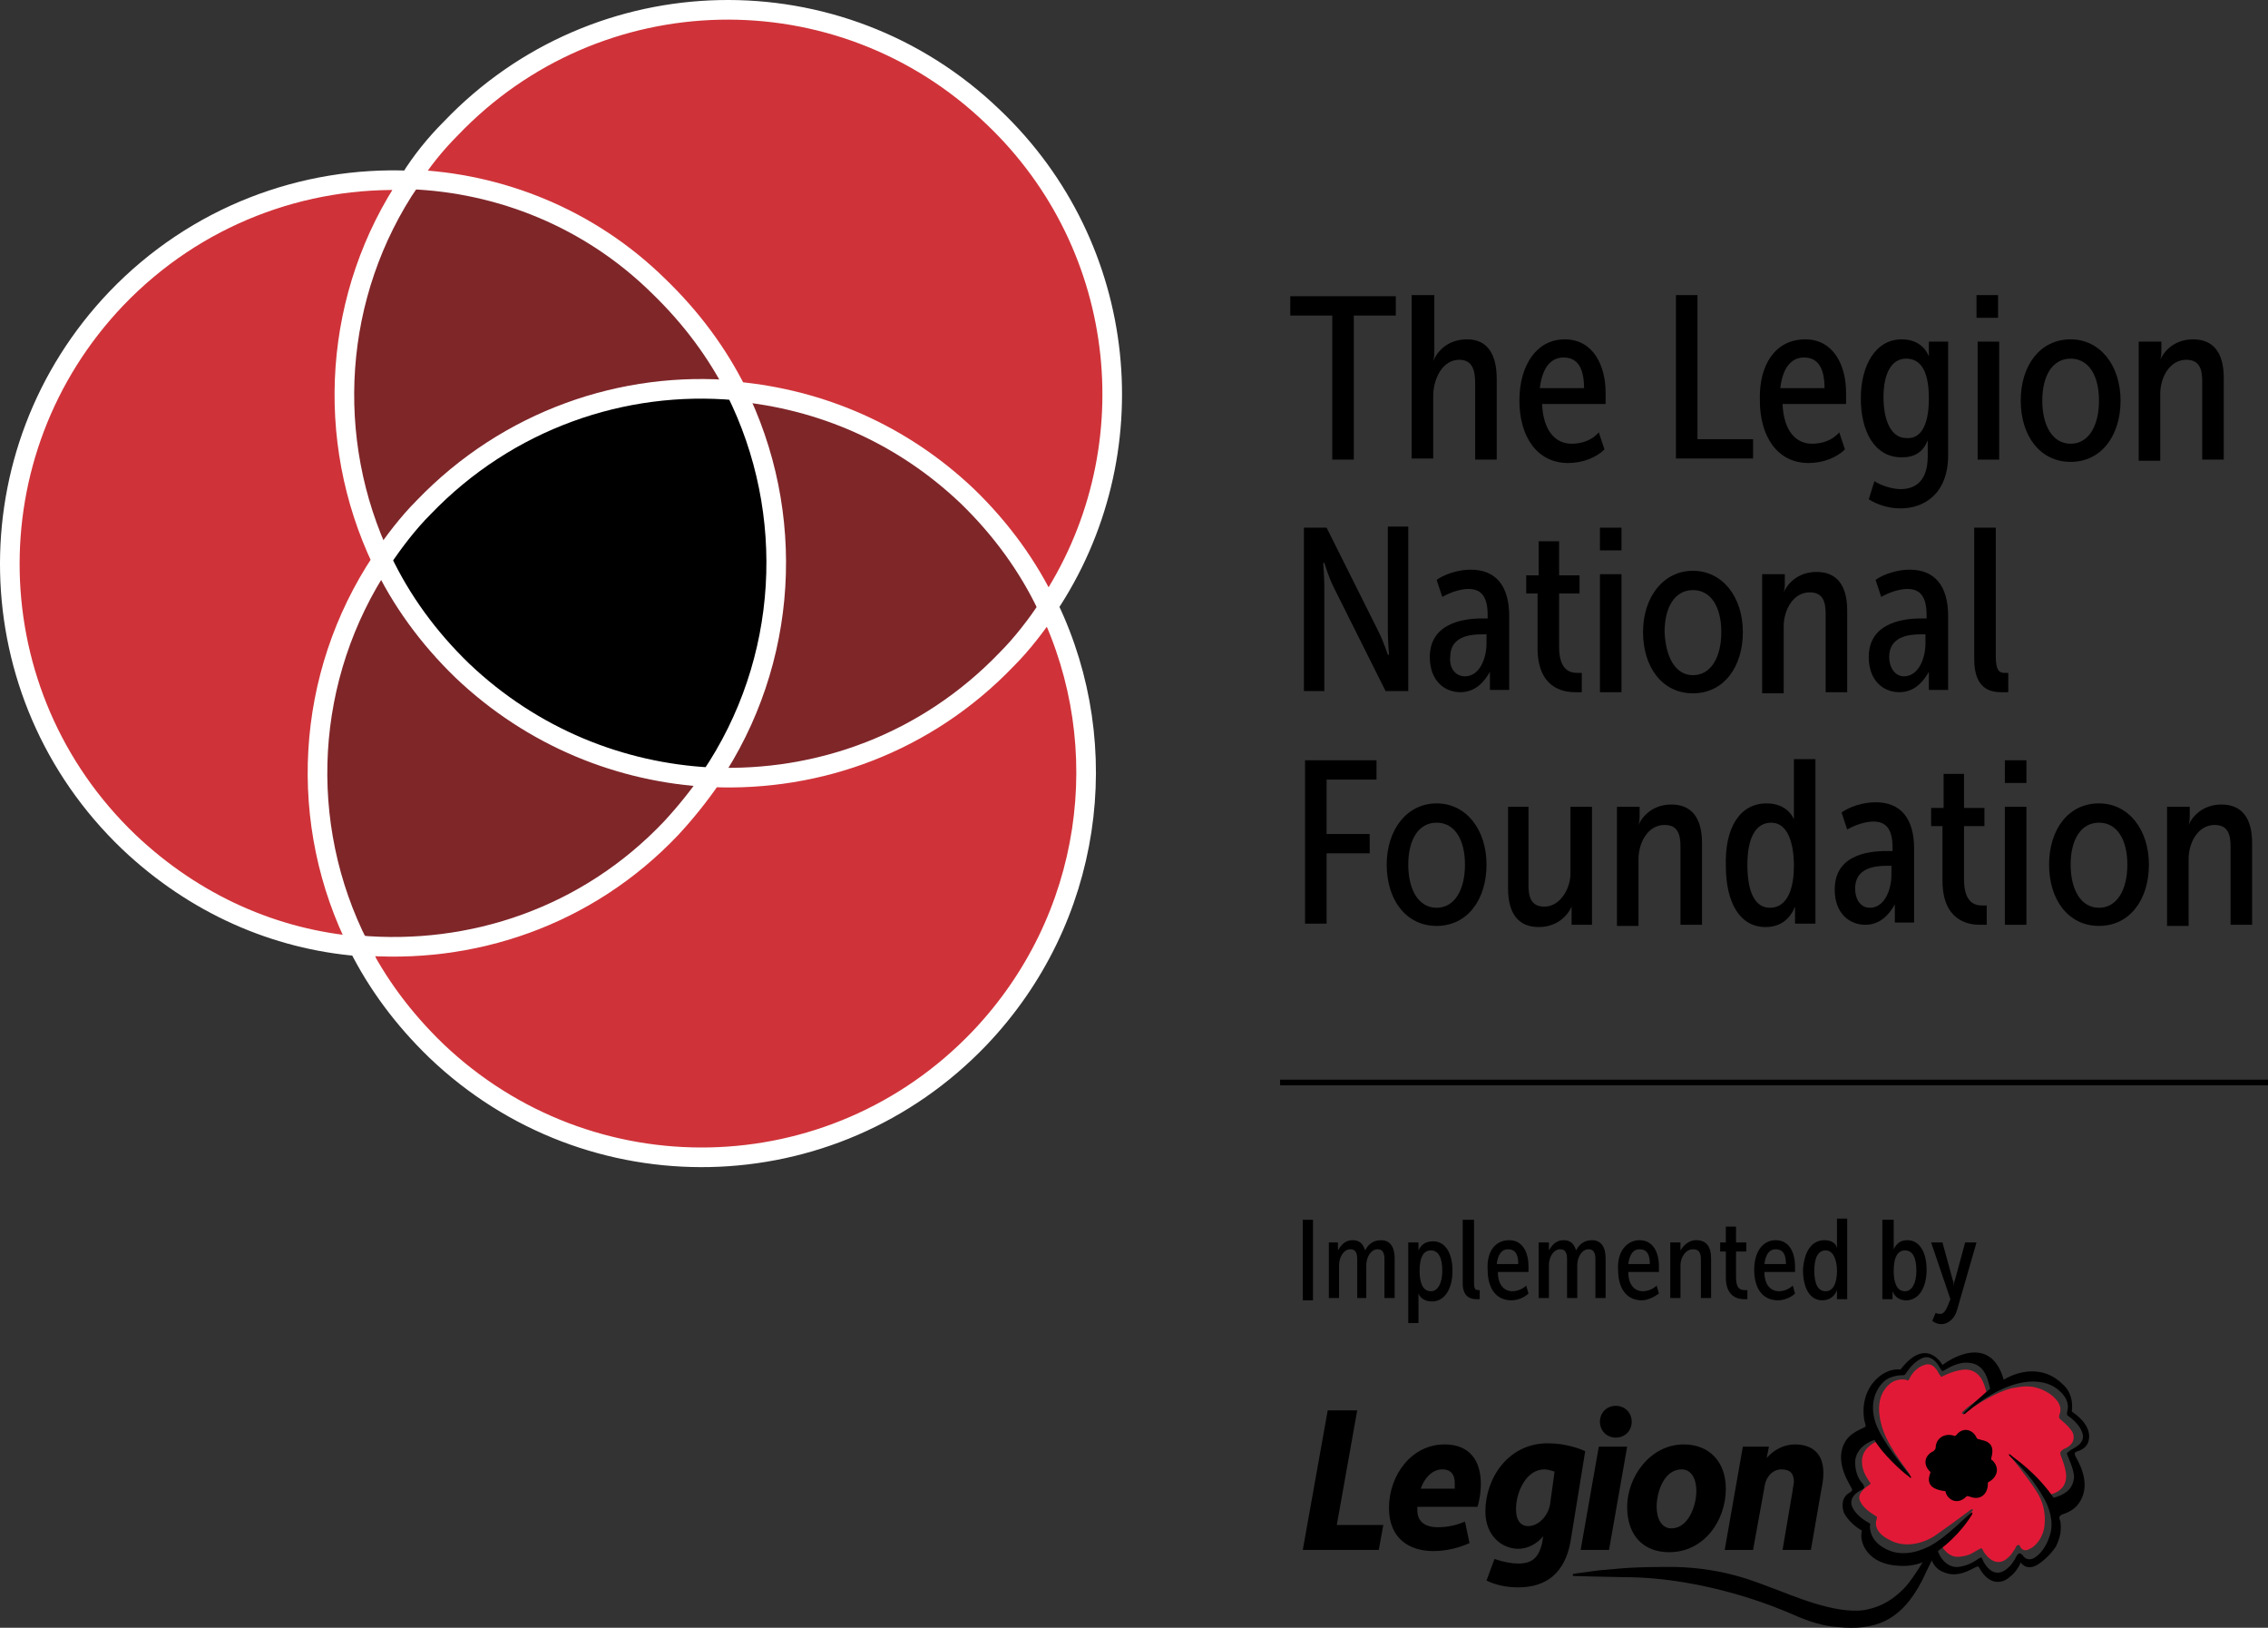 <svg width="199.96" height="143.47" viewBox="0 0 199.96 143.47" fill="none" xmlns="http://www.w3.org/2000/svg">
	<rect x="0" y="0" width="199.96" height="143.47" fill="#333333" stroke="none"/>
	<defs>
		<style>
			.cls-1 {
				fill: #000;
			}

			.cls-2 {
				fill: #7f2629;
			}

			.cls-3 {
				fill: #e21936;
			}

			.cls-4 {
				fill: #cf3339;
			}

			.cls-4,
			.cls-5 {
				stroke-width: 1.73px;
			}

			.cls-4,
			.cls-5,
			.cls-6 {
				stroke: #fff;
				stroke-miterlimit: 10;
			}

			.cls-6 {
				stroke: #000;
				fill: none;
				stroke-width: .5px;
			}
		</style>
	</defs>
	<g id="Layer_1-2" data-name="Layer 1">
		<g id="Layer_1-3" data-name="Layer 1">
			<g>
				<path class="cls-1" d="m117.46,27.81h-3.7v-1.7h9.3v1.7h-3.7v12.7h-1.9v-12.7h0Z" />
				<path class="cls-1"
					d="m124.56,26.01h1.9v5c0,.5-.1.8-.1.8h0c.4-.9,1.3-1.9,3-1.9s2.6,1.2,2.6,3.5v7.1h-1.9v-6.7c0-1.1-.2-2.1-1.4-2.1-1.5,0-2.3,1.7-2.3,3.2v5.5h-1.9v-14.4h.1Z" />
				<path class="cls-1"
					d="m137.96,29.91c2.5,0,3.6,2.3,3.6,4.7v1h-5.6c.1,2.4,1.2,3.5,2.6,3.5.9,0,1.8-.3,2.4-1l.5,1.5c-.7.7-1.9,1.2-3.2,1.2-2.8,0-4.3-2.4-4.3-5.5s1.5-5.4,4-5.4Zm1.7,4.3c0-1.8-.6-2.7-1.8-2.7s-1.9,1-2.1,2.7h3.9Z" />
				<path class="cls-1" d="m147.76,26.01h1.9v12.7h4.9v1.7h-6.8v-14.4h0Z" />
				<path class="cls-1"
					d="m159.16,29.91c2.5,0,3.6,2.3,3.6,4.7v1h-5.6c.1,2.4,1.2,3.5,2.6,3.5.9,0,1.8-.3,2.4-1l.5,1.5c-.7.7-1.9,1.2-3.2,1.2-2.8,0-4.3-2.4-4.3-5.5-.1-3.2,1.4-5.4,4-5.4Zm1.7,4.3c0-1.8-.6-2.7-1.8-2.7s-1.9,1-2.1,2.7h3.9Z" />
				<path class="cls-1"
					d="m167.56,43.11c1.4,0,2.4-.8,2.4-2.9v-1.4h0c-.4,1-1.1,1.5-2.3,1.5-2.4,0-3.6-2.3-3.6-5.2s1.3-5.2,3.6-5.2c1.1,0,2,.5,2.4,1.5h0v-1.3h1.7v10c0,3.4-2.1,4.7-4.2,4.7-1,0-2-.3-2.8-.8l.5-1.6c.6.4,1.6.7,2.3.7Zm2.5-8c0-2.7-.9-3.5-2-3.5-1.3,0-2,1.3-2,3.4s.7,3.6,2,3.6c1.1.1,2-.8,2-3.5Z" />
				<path class="cls-1" d="m174.26,26.01h1.9v2h-1.9v-2Zm.1,4.1h1.9v10.4h-1.9v-10.4Z" />
				<path class="cls-1"
					d="m182.56,29.91c2.6,0,4.4,2.3,4.4,5.4s-1.7,5.4-4.4,5.4-4.4-2.3-4.4-5.4,1.7-5.4,4.4-5.4Zm0,9.2c1.6,0,2.5-1.6,2.5-3.8s-.9-3.7-2.5-3.7-2.5,1.5-2.5,3.7.9,3.8,2.5,3.8Z" />
				<path class="cls-1"
					d="m188.76,30.11h1.8v.9c0,.4-.1.7-.1.7h0c.3-.7,1.2-1.8,2.9-1.8,1.8,0,2.7,1.2,2.7,3.4v7.2h-1.9v-6.9c0-1-.2-1.9-1.4-1.9-1.5,0-2.3,1.6-2.3,3v5.9h-1.9v-10.5h.2Z" />
				<path class="cls-1"
					d="m114.96,46.51h2l4.6,9.2c.4.8.8,2,.8,2h.1s-.1-1.3-.1-2.1v-9.2h1.8v14.5h-2l-4.6-9.2c-.4-.8-.8-2.1-.8-2.1h-.1s.1,1.3.1,2.1v9.2h-1.8v-14.4Z" />
				<path class="cls-1"
					d="m130.66,54.51h.5v-.3c0-1.8-.7-2.3-1.7-2.3-.7,0-1.6.3-2.3.7l-.5-1.5c.7-.5,1.9-.9,3-.9,2.2,0,3.4,1.4,3.4,4.1v6.5h-1.7v-1.6h0c-.5.9-1.3,1.8-2.6,1.8-1.4,0-2.7-1-2.7-3.1,0-2.9,2.8-3.4,4.6-3.4Zm-1.5,5.1c1.3,0,1.9-1.6,1.9-2.9v-.8h-.4c-1.1,0-2.8.2-2.8,2-.1.9.4,1.7,1.3,1.7Z" />
				<path class="cls-1"
					d="m135.56,52.31h-1v-1.6h1.1v-3h1.8v3h1.8v1.6h-1.8v4.7c0,2,.9,2.3,1.6,2.3h.4v1.7h-.6c-1.1,0-3.3-.4-3.3-3.9v-4.8Z" />
				<path class="cls-1" d="m141.06,46.51h1.9v2h-1.9v-2Zm0,4.1h1.9v10.4h-1.9v-10.4Z" />
				<path class="cls-1"
					d="m149.26,50.31c2.6,0,4.4,2.3,4.4,5.4s-1.7,5.4-4.4,5.4-4.4-2.3-4.4-5.4c0-3.1,1.8-5.4,4.4-5.4Zm0,9.2c1.6,0,2.5-1.6,2.5-3.8s-.9-3.7-2.5-3.7-2.5,1.5-2.5,3.7c.1,2.3,1,3.8,2.5,3.8Z" />
				<path class="cls-1"
					d="m155.56,50.61h1.8v.9c0,.4-.1.7-.1.7h0c.3-.7,1.2-1.8,2.9-1.8,1.8,0,2.7,1.2,2.7,3.4v7.2h-1.9v-6.9c0-1-.2-1.9-1.4-1.9-1.5,0-2.3,1.6-2.3,3v5.9h-1.9v-10.5h.2Z" />
				<path class="cls-1"
					d="m169.36,54.51h.5v-.3c0-1.8-.7-2.3-1.7-2.3-.7,0-1.6.3-2.3.7l-.5-1.5c.7-.5,1.9-.9,3-.9,2.2,0,3.4,1.4,3.4,4.1v6.5h-1.7v-1.6h0c-.5.9-1.3,1.8-2.6,1.8-1.4,0-2.7-1-2.7-3.1,0-2.9,2.8-3.4,4.6-3.4Zm-1.5,5.1c1.3,0,1.9-1.6,1.9-2.9v-.8h-.4c-1.1,0-2.8.2-2.8,2,0,.9.5,1.7,1.3,1.7Z" />
				<path class="cls-1" d="m174.06,46.51h1.9v11.3c0,1.3.3,1.5.8,1.5h.3v1.7h-.6c-1,0-2.4-.3-2.4-2.9v-11.6Z" />
				<path class="cls-1" d="m114.96,67.01h6.4v1.7h-4.4v4.8h3.8v1.7h-3.8v6.2h-1.9v-14.4h-.1Z" />
				<path class="cls-1"
					d="m126.66,70.81c2.6,0,4.4,2.3,4.4,5.4s-1.7,5.4-4.4,5.4-4.4-2.3-4.4-5.4,1.8-5.4,4.4-5.4Zm0,9.2c1.6,0,2.5-1.6,2.5-3.8s-.9-3.7-2.5-3.7-2.5,1.5-2.5,3.7.9,3.8,2.5,3.8Z" />
				<path class="cls-1"
					d="m132.86,71.11h1.9v6.9c0,1,.2,1.9,1.4,1.9,1.4,0,2.3-1.6,2.3-2.9v-5.9h1.9v10.4h-1.8v-1.6h0c-.3.7-1.2,1.8-2.9,1.8-1.8,0-2.7-1.2-2.7-3.4v-7.2h-.1Z" />
				<path class="cls-1"
					d="m142.76,71.11h1.8v.9c0,.4-.1.7-.1.7h0c.3-.7,1.2-1.8,2.9-1.8,1.8,0,2.7,1.2,2.7,3.4v7.2h-1.9v-6.9c0-1-.2-1.9-1.4-1.9-1.5,0-2.3,1.6-2.3,3v5.9h-1.9v-10.5h.2Z" />
				<path class="cls-1"
					d="m155.76,70.81c1.1,0,2,.5,2.4,1.4h0v-5.3h1.9v14.5h-1.8v-1.5h0c-.4,1-1.2,1.8-2.6,1.8-2.3,0-3.5-2.2-3.5-5.4-.1-3.3,1.2-5.5,3.6-5.5Zm.3,9.2c1.2,0,2.1-1.1,2.1-3.7,0-1.9-.5-3.8-2-3.8-1.4,0-2.1,1.4-2.1,3.7s.6,3.8,2,3.8Z" />
				<path class="cls-1"
					d="m166.36,75.01h.5v-.3c0-1.8-.7-2.3-1.7-2.3-.7,0-1.6.3-2.3.7l-.5-1.5c.7-.5,1.9-.9,3-.9,2.2,0,3.4,1.4,3.4,4.1v6.5h-1.7v-1.6h0c-.5.9-1.3,1.8-2.6,1.8-1.4,0-2.7-1-2.7-3.1,0-3,2.8-3.4,4.6-3.4Zm-1.5,5c1.3,0,1.9-1.6,1.9-2.9v-.8h-.4c-1.1,0-2.8.2-2.8,2,0,1,.5,1.7,1.3,1.7Z" />
				<path class="cls-1"
					d="m171.26,72.81h-1v-1.6h1.1v-3h1.8v3h1.8v1.6h-1.8v4.7c0,2,.9,2.3,1.6,2.3h.4v1.7h-.6c-1.1,0-3.3-.4-3.3-3.9v-4.8Z" />
				<path class="cls-1" d="m176.76,67.01h1.9v2h-1.9v-2Zm0,4.1h1.9v10.4h-1.9v-10.4Z" />
				<path class="cls-1"
					d="m185.06,70.81c2.6,0,4.4,2.3,4.4,5.4s-1.7,5.4-4.4,5.4-4.4-2.3-4.4-5.4,1.7-5.4,4.4-5.4Zm0,9.2c1.6,0,2.5-1.6,2.5-3.8s-.9-3.7-2.5-3.7-2.5,1.5-2.5,3.7.9,3.8,2.5,3.8Z" />
				<path class="cls-1"
					d="m191.26,71.11h1.8v.9c0,.4-.1.7-.1.7h0c.3-.7,1.2-1.8,2.9-1.8,1.8,0,2.7,1.2,2.7,3.4v7.2h-1.9v-6.9c0-1-.2-1.9-1.4-1.9-1.5,0-2.3,1.6-2.3,3v5.9h-1.9v-10.5h.2Z" />
			</g>
			<g>
				<circle class="cls-2" cx="61.86" cy="68.11" r="33.4" transform="translate(-11.12 124.15) rotate(-85.27)" />
				<circle class="cls-2" cx="63.96" cy="35.01" r="33.6" />
				<g>
					<path class="cls-4"
						d="m62.76,68.51c-1.1,1.6-2.3,3.1-3.6,4.5-7.4,7.8-17.6,11.2-27.6,10.3,1.7,3.4,4,6.5,6.9,9.3,13.5,12.9,34.9,12.5,47.9-1.1,10-10.5,12-25.7,6.1-38-1.1,1.6-2.3,3.2-3.7,4.6-7.1,7.4-16.6,10.8-26,10.4Z" />
					<path class="cls-4"
						d="m87.56,10.31c-13.5-13-34.9-12.5-47.8,1-1.4,1.4-2.6,2.9-3.6,4.5,7.9.3,15.8,3.4,21.9,9.4,2.9,2.8,5.2,5.9,6.9,9.3,7.4.7,14.5,3.7,20.3,9.2,3,2.9,5.4,6.2,7.1,9.8,9-13.4,7.3-31.7-4.8-43.2Z" />
					<path class="cls-4"
						d="m33.66,49.41c-5.1-10.7-4.3-23.5,2.5-33.5-9.4-.4-18.9,3.1-25.9,10.4-12.9,13.5-12.5,34.9,1.1,47.9,5.8,5.5,12.9,8.6,20.3,9.2-5.5-10.8-4.8-23.8,2-34Z" />
					<path class="cls-5" fill="#000"
						d="m37.36,44.71c-1.4,1.4-2.6,3-3.7,4.6,1.7,3.6,4.1,6.9,7.1,9.8,6.2,5.9,14,9,21.9,9.4,6.9-10.2,7.6-23.3,2.2-34.1-9.9-.9-20.1,2.6-27.5,10.3Z" />
				</g>
			</g>
			<line class="cls-6" x1="199.96" y1="95.41" x2="112.86" y2="95.41" />
			<g>
				<path class="cls-1" d="m114.86,107.51h.9v7.1h-.9v-7.1Z" />
				<path class="cls-1"
					d="m117.06,109.51h.9v.7h0c.2-.3.5-.9,1.3-.9.6,0,.9.3,1.1.9h0c.2-.4.6-.9,1.4-.9s1.2.6,1.2,1.6v3.5h-.9v-3.4c0-.5-.1-.9-.6-.9-.6,0-1,.7-1,1.4v2.9h-.8v-3.4c0-.5-.1-.9-.6-.9-.6,0-1,.7-1,1.4v2.9h-.9v-4.9h-.1Z" />
				<path class="cls-1"
					d="m124.26,109.51h.8v.7h0c.2-.4.5-.8,1.3-.8,1.1,0,1.7,1.1,1.7,2.6,0,1.6-.7,2.7-1.8,2.7-.5,0-1-.2-1.2-.7h0v2.6h-.9v-7.1h.1Zm1.9,4.3c.6,0,1-.7,1-1.8s-.3-1.8-1-1.8c-.6,0-1,.5-1,1.8,0,.9.2,1.8,1,1.8Z" />
				<path class="cls-1" d="m129.06,107.51h.9v5.5c0,.6.1.7.4.7h.1v.8h-.3c-.5,0-1.2-.2-1.2-1.4v-5.6h.1Z" />
				<path class="cls-1"
					d="m133.06,109.31c1.2,0,1.7,1.1,1.7,2.3v.5h-2.7c0,1.2.6,1.7,1.3,1.7.4,0,.9-.2,1.2-.5l.2.7c-.3.3-.9.6-1.5.6-1.4,0-2.1-1.1-2.1-2.7-.1-1.5.6-2.6,1.9-2.6Zm.8,2.1c0-.9-.3-1.3-.9-1.3s-.9.5-1,1.3h1.9Z" />
				<path class="cls-1"
					d="m135.66,109.51h.9v.7h0c.2-.3.5-.9,1.3-.9.6,0,.9.3,1.1.9h0c.2-.4.6-.9,1.4-.9s1.2.6,1.2,1.6v3.5h-.9v-3.4c0-.5-.1-.9-.6-.9-.6,0-1,.7-1,1.4v2.9h-.9v-3.4c0-.5-.1-.9-.6-.9-.6,0-1,.7-1,1.4v2.9h-.9v-4.9Z" />
				<path class="cls-1"
					d="m144.56,109.31c1.2,0,1.7,1.1,1.7,2.3v.5h-2.7c0,1.2.6,1.7,1.3,1.7.4,0,.9-.2,1.2-.5l.2.7c-.4.3-1,.6-1.5.6-1.4,0-2.1-1.1-2.1-2.7-.1-1.5.7-2.6,1.9-2.6Zm.9,2.1c0-.9-.3-1.3-.9-1.3s-.9.5-1,1.3h1.9Z" />
				<path class="cls-1"
					d="m147.26,109.51h.9v.7h0c.2-.3.6-.9,1.4-.9.9,0,1.3.6,1.3,1.6v3.5h-.9v-3.4c0-.5-.1-.9-.7-.9-.7,0-1.1.8-1.1,1.4v2.9h-.9v-4.9Z" />
				<path class="cls-1"
					d="m152.16,110.31h-.5v-.8h.5v-1.4h.9v1.4h.9v.8h-.9v2.3c0,1,.4,1.1.8,1.1h.2v.8h-.3c-.5,0-1.6-.2-1.6-1.9v-2.3h0Z" />
				<path class="cls-1"
					d="m156.56,109.31c1.2,0,1.7,1.1,1.7,2.3v.5h-2.7c0,1.2.6,1.7,1.3,1.7.4,0,.9-.2,1.2-.5l.2.7c-.3.3-.9.6-1.5.6-1.4,0-2.1-1.1-2.1-2.7,0-1.5.7-2.6,1.9-2.6Zm.9,2.1c0-.9-.3-1.3-.9-1.3s-.9.5-1,1.3h1.9Z" />
				<path class="cls-1"
					d="m160.86,109.31c.5,0,1,.2,1.1.7h0v-2.6h.9v7.1h-.9v-.8h0c-.2.5-.6.9-1.3.9-1.1,0-1.7-1.1-1.7-2.7.1-1.5.7-2.6,1.9-2.6Zm.1,4.5c.6,0,1-.6,1-1.8,0-.9-.3-1.8-1-1.8s-1,.7-1,1.8.3,1.8,1,1.8Z" />
				<path class="cls-1"
					d="m166.06,107.51h.9v2.6h0c.2-.4.5-.8,1.2-.8,1.1,0,1.7,1.1,1.7,2.6,0,1.6-.7,2.7-1.8,2.7-.6,0-1-.3-1.2-.8h0v.7h-.9v-7h.1Zm1.9,6.3c.6,0,1-.7,1-1.8s-.3-1.8-1-1.8c-.6,0-1,.5-1,1.8,0,.9.2,1.8,1,1.8Z" />
				<path class="cls-1"
					d="m171.06,115.81c.3,0,.5-.3.7-.8l.2-.5-1.7-5h1l.9,3.3c.1.2.1.6.1.6h0s0-.4.1-.6l.9-3.3h1l-1.7,5.9c-.2.8-.8,1.3-1.4,1.3-.5,0-.8-.3-.8-.3l.3-.7c-.1,0,.2.1.4.1Z" />
			</g>
			<g>
				<polygon class="cls-1"
					points="114.86 136.61 117.06 124.31 119.66 124.31 117.86 134.41 121.96 134.41 121.56 136.61 114.86 136.61" />
				<g>
					<path class="cls-1"
						d="m130.56,130.81c0,.6-.1,1.4-.3,2h-5.3v.3c0,1.1.8,1.5,1.8,1.5.9,0,1.7-.2,2.4-.5l.4,1.9c-.9.4-2,.7-3.2.7-2.1,0-3.9-1.1-3.9-3.8,0-2.9,2-5.6,4.9-5.6,2.2,0,3.2,1.4,3.2,3.5m-2.3-.1c0-.7-.3-1.2-1.1-1.2-.9,0-1.6.8-1.9,1.7h3v-.5" />
					<path class="cls-1"
						d="m138.46,135.91c-.5,2.7-2.1,4-4.6,4-1,0-2-.2-2.8-.6l.7-1.9c.9.3,1.6.4,2.1.4,1.2,0,1.8-.5,2.1-1.8l.1-.6c-.6.7-1.4,1.1-2.2,1.1-1.4,0-2.9-1.1-2.9-3.3,0-2.9,2-6,5.5-6,1.6,0,2.9.5,3.3.7l-1.3,8Zm-1.4-6.2c-.3-.1-.6-.2-.9-.2-1.6,0-2.5,2-2.5,3.5,0,1,.4,1.5,1.1,1.5.8,0,1.7-.8,1.9-1.9l.4-2.9Z" />
					<path class="cls-1"
						d="m139.36,136.61l1.6-9.1h2.5l-1.6,9.1h-2.5Zm3.1-9.9c-.8,0-1.4-.6-1.4-1.4s.6-1.4,1.4-1.4,1.4.6,1.4,1.4-.6,1.4-1.4,1.4" />
					<path class="cls-1"
						d="m147.16,136.81c-2.2,0-3.7-1.4-3.7-4s2-5.5,5-5.5c2.2,0,3.7,1.5,3.7,3.9,0,2.8-1.9,5.6-5,5.6m2.4-5.4c0-1-.4-1.9-1.3-1.9-1.5,0-2.2,1.9-2.2,3.3,0,1,.4,1.9,1.3,1.9,1.5,0,2.2-2,2.2-3.3" />
					<path class="cls-1"
						d="m160.76,129.81c0,.6-.1,1.1-.2,1.6l-.9,5.2h-2.5l.9-5.3c0-.2.1-.5.1-.7,0-.7-.3-1.1-1.1-1.1s-1.4.7-1.5,1.6l-1,5.5h-2.5l1.6-9.1h2.3l-.2,1c.6-.7,1.5-1.2,2.5-1.2,1.5,0,2.5.8,2.5,2.5" />
					<path class="cls-1"
						d="m170.86,136.61c-.3.3-1,1.9-1.4,2.7-1.9,3.7-4.3,4.4-7.4,4.1-1.8-.1-3.5-.9-4.2-1.2s-7.3-3.2-14.7-3.2c-.5,0-4.4-.1-4.4-.1,0,0-.1,0-.1-.1,0,0,0-.1.1-.1l2.2-.3,2.3-.2c1.5-.1,2.9-.1,4.4-.1,4.5.1,7.3,1.4,8.7,1.9s5.4,2.3,8,1.9c1.7-.3,2.7-1.1,3.5-1.9.8-.8,2-2.9,2.4-3.5l.2.1h.1s.3,0,.3,0" />
					<path
						d="m182.26,128.21c.1.3.6,1.3.6,2-.1,1-.7,1.5-1.8,1.8-1.6-2.3-3.5-3.5-3.7-3.7s-.4-.2-.1.1c.5.5,1.7,1.5,2.8,3.4.7,1.1,1,2.4.7,3.4-.3,1.1-.9,1.8-1.4,2.1s-.9,0-1-.2c-.1-.1-.2-.2-.3-.2s-.2.1-.3.3-.4.8-1,1.2c-1.1.7-1.8-.6-1.9-.8-.1-.2-.1-.4-.3-.3-.6.4-1.1.7-1.9.8-1.1.1-1.7-1-1.8-1.4,1.9-1.4,2.8-2.9,3-3.2,0-.1.1-.2,0-.2-.2,0-2.2,2.2-3.8,3-1.2.6-2.7.9-4,.1-1.2-.7-1.2-1.7-1.2-1.9q.1-.2-.1-.3c-.6-.3-1.3-.9-1.5-1.5-.2-.7.4-1.2.9-1.4.3-.2.2-.2.1-.5-.2-.2-.7-.8-.7-1.9,0-1,.8-1.7,1.7-2,.6,1.1,2.4,2.8,3,3.2.3.3.3.1.1-.1-.5-.7-2.4-2.9-3-4.6-.6-1.8.1-3.1.8-3.7.6-.5,1.5-.5,1.6-.5s.2,0,.3-.2c.2-.3.7-1,1.4-1.3.9-.4,1.5.7,1.6.9.1.1.1.3.3.2s1.2-.8,2.2-.7c1.4.1,1.7,1.4,1.9,2.3-.5.4-1.5,1.3-2.2,2-.3.3-.1.3.1.1,3.9-3.3,6.7-3.1,8-2.1s.9,1.9.9,2-.1.3.1.4c.3.2,1,.8,1.2,1.4.4,1-.7,1.4-1,1.6-.2.2-.4.2-.3.4" />
					<path class="cls-3"
						d="m177.36,128.41c.2.2,1.8,1.4,3.1,3.4,1-.2,1.7-.7,1.7-1.7,0-.7-.4-1.6-.5-1.9-.1-.3.2-.4.3-.5.3-.1,1.1-.5.8-1.4-.2-.4-.6-.8-1.1-1.2-.2-.2-.1-.3-.1-.4.1-.2.4-1-.9-1.9-1.1-.7-2-.7-3-.5-.9.1-2.6.9-4.4,2.2-.2.2-.4.1-.2-.1.6-.6,1.6-1.2,2.1-1.6-.2-.8-.5-2-1.8-2.1-.9,0-1.9.5-2.1.6-.2.1-.1,0-.3-.2-.1-.2-.5-1.1-1.3-.8-.7.2-1.2.9-1.3,1.2-.1.2-.2.2-.3.1-.1,0-.9-.2-1.6.5-.5.5-1.1,1.5-.6,3.4.4,1.7,2,3.7,2.5,4.4.1.2,0,.2,0,.2-.5-.4-2.1-2.2-2.6-3.2-.8.3-1.6.9-1.6,1.9,0,.9.5,1.5.6,1.7s.3.2,0,.4-1,.7-.8,1.3.9,1.1,1.4,1.4c.2.1.1.1.1.3-.1.2-.3,1.1,1.1,1.8,1.4.8,3.1.3,4.1-.4,2.3-1.6,3.1-2.3,3.2-2.3s.1.1,0,.2c-.3.3-1.2,1.5-2.9,2.7.3.5.8,1.4,1.8,1.3,1-.1,1.2-.4,1.8-.7.2-.1.2,0,.3.2s.9,1.4,1.9.8c.6-.4.8-.9.9-1,.1-.2.1-.3.2-.3.2-.1.2,0,.3.2.1.1.3.4.8.1.5-.2,1.2-1,1.3-2.1.1-1-.1-2.1-.8-3.1-.7-1.1-2.1-2.8-2.3-3.1-.2,0,0,0,.2.2" />
					<path class="cls-1"
						d="m182.26,128.21c.1.3.6,1.3.6,2-.1,1-.7,1.5-1.8,1.8-1.6-2.3-3.5-3.5-3.7-3.7s-.4-.2-.1.1c.5.5,1.7,1.5,2.8,3.4.7,1.1,1,2.4.7,3.4-.3,1.1-.9,1.8-1.4,2.1s-.9,0-1-.2c-.1-.1-.2-.2-.3-.2s-.2.1-.3.3-.4.8-1,1.2c-1.1.7-1.8-.6-1.9-.8-.1-.2-.1-.4-.3-.3-.6.4-1.1.7-1.9.8-1.1.1-1.7-1-1.8-1.4,1.9-1.4,2.8-2.9,3-3.2,0-.1.1-.2,0-.2-.2,0-2.2,2.2-3.8,3-1.2.6-2.7.9-4,.1-1.2-.7-1.2-1.7-1.2-1.9q.1-.2-.1-.3c-.6-.3-1.3-.9-1.5-1.5-.2-.7.4-1.2.9-1.4.3-.2.2-.2.1-.5-.2-.2-.7-.8-.7-1.9,0-1,.8-1.7,1.7-2,.6,1.1,2.4,2.8,3,3.2.3.3.3.1.1-.1-.5-.7-2.4-2.9-3-4.6-.6-1.8.1-3.1.8-3.7.6-.5,1.5-.5,1.6-.5s.2,0,.3-.2c.2-.3.7-1,1.4-1.3.9-.4,1.5.7,1.6.9.1.1.1.3.3.2s1.2-.8,2.2-.7c1.4.1,1.7,1.4,1.9,2.3-.5.4-1.5,1.3-2.2,2-.3.3-.1.3.1.1,3.9-3.3,6.7-3.1,8-2.1s.9,1.9.9,2-.1.3.1.4c.3.2,1,.8,1.2,1.4.4,1-.7,1.4-1,1.6-.2.2-.4.2-.3.4m.9-.3c.4-.1.9-.4,1-1,.2-1-.6-1.9-1.5-2.5.1-.7,0-1.7-.8-2.4-1.7-1.7-3.9-1.2-5.2-.4-1.2-4.2-4.9-1.7-5.4-1.3,0,0-1.4-2.6-3.7.4-.9-.1-1.9.4-2.6,1.4-1,1.5-.6,3.2-.5,3.4,0,.2.1.2-.1.3-.6.3-1.4.6-1.8,1.5-.8,1.7.6,3.6.7,3.9.1.1,0,.2-.1.3-.8.4-.8,1.2-.6,1.8.3.6.9,1.2,1.6,1.6-.3,1,.5,3,3.3,3.1,1.5.1,2.5-.5,2.6-.6s.2-.1.2,0c.1.2.3.9,1.2,1.2,1.5.6,2.9-.8,3-.5,1,1.9,2.3,1.3,2.7.9.7-.5,1-1.3,1-1.3,0,0,.4.7,1.3.3.4-.2,1.2-.8,1.8-1.7.6-1.2.4-1.9.4-2.2-.1-.3-.2-.4.1-.6.5-.2,1.3-.4,1.8-1.5.7-1.6-.4-3.3-.6-3.7-.1-.3,0-.3.2-.4" />
					<path fill="#000"
						d="m174.26,126.71c.1.2.2.1.4.2,1.1.2,1.1.9.9,1.6,0,.1,0,.2.1.2.7.7.4,1.5-.3,1.9-.1,0-.1.1-.1.2,0,.8-.6,1.5-1.6,1.1-.1,0-.2-.1-.3,0-.7.7-1.5.4-1.8-.3,0-.1,0-.2-.2-.2-.7-.1-1.6-.4-1.2-1.5,0-.1.1-.2,0-.2-.7-.7-.4-1.5.3-1.8.1-.1.2-.2.2-.3,0-.7.6-1.3,1.5-1.1q.2.1.3,0c.6-.8,1.5-.5,1.8.2" />
				</g>
			</g>
		</g>
	</g>
</svg>